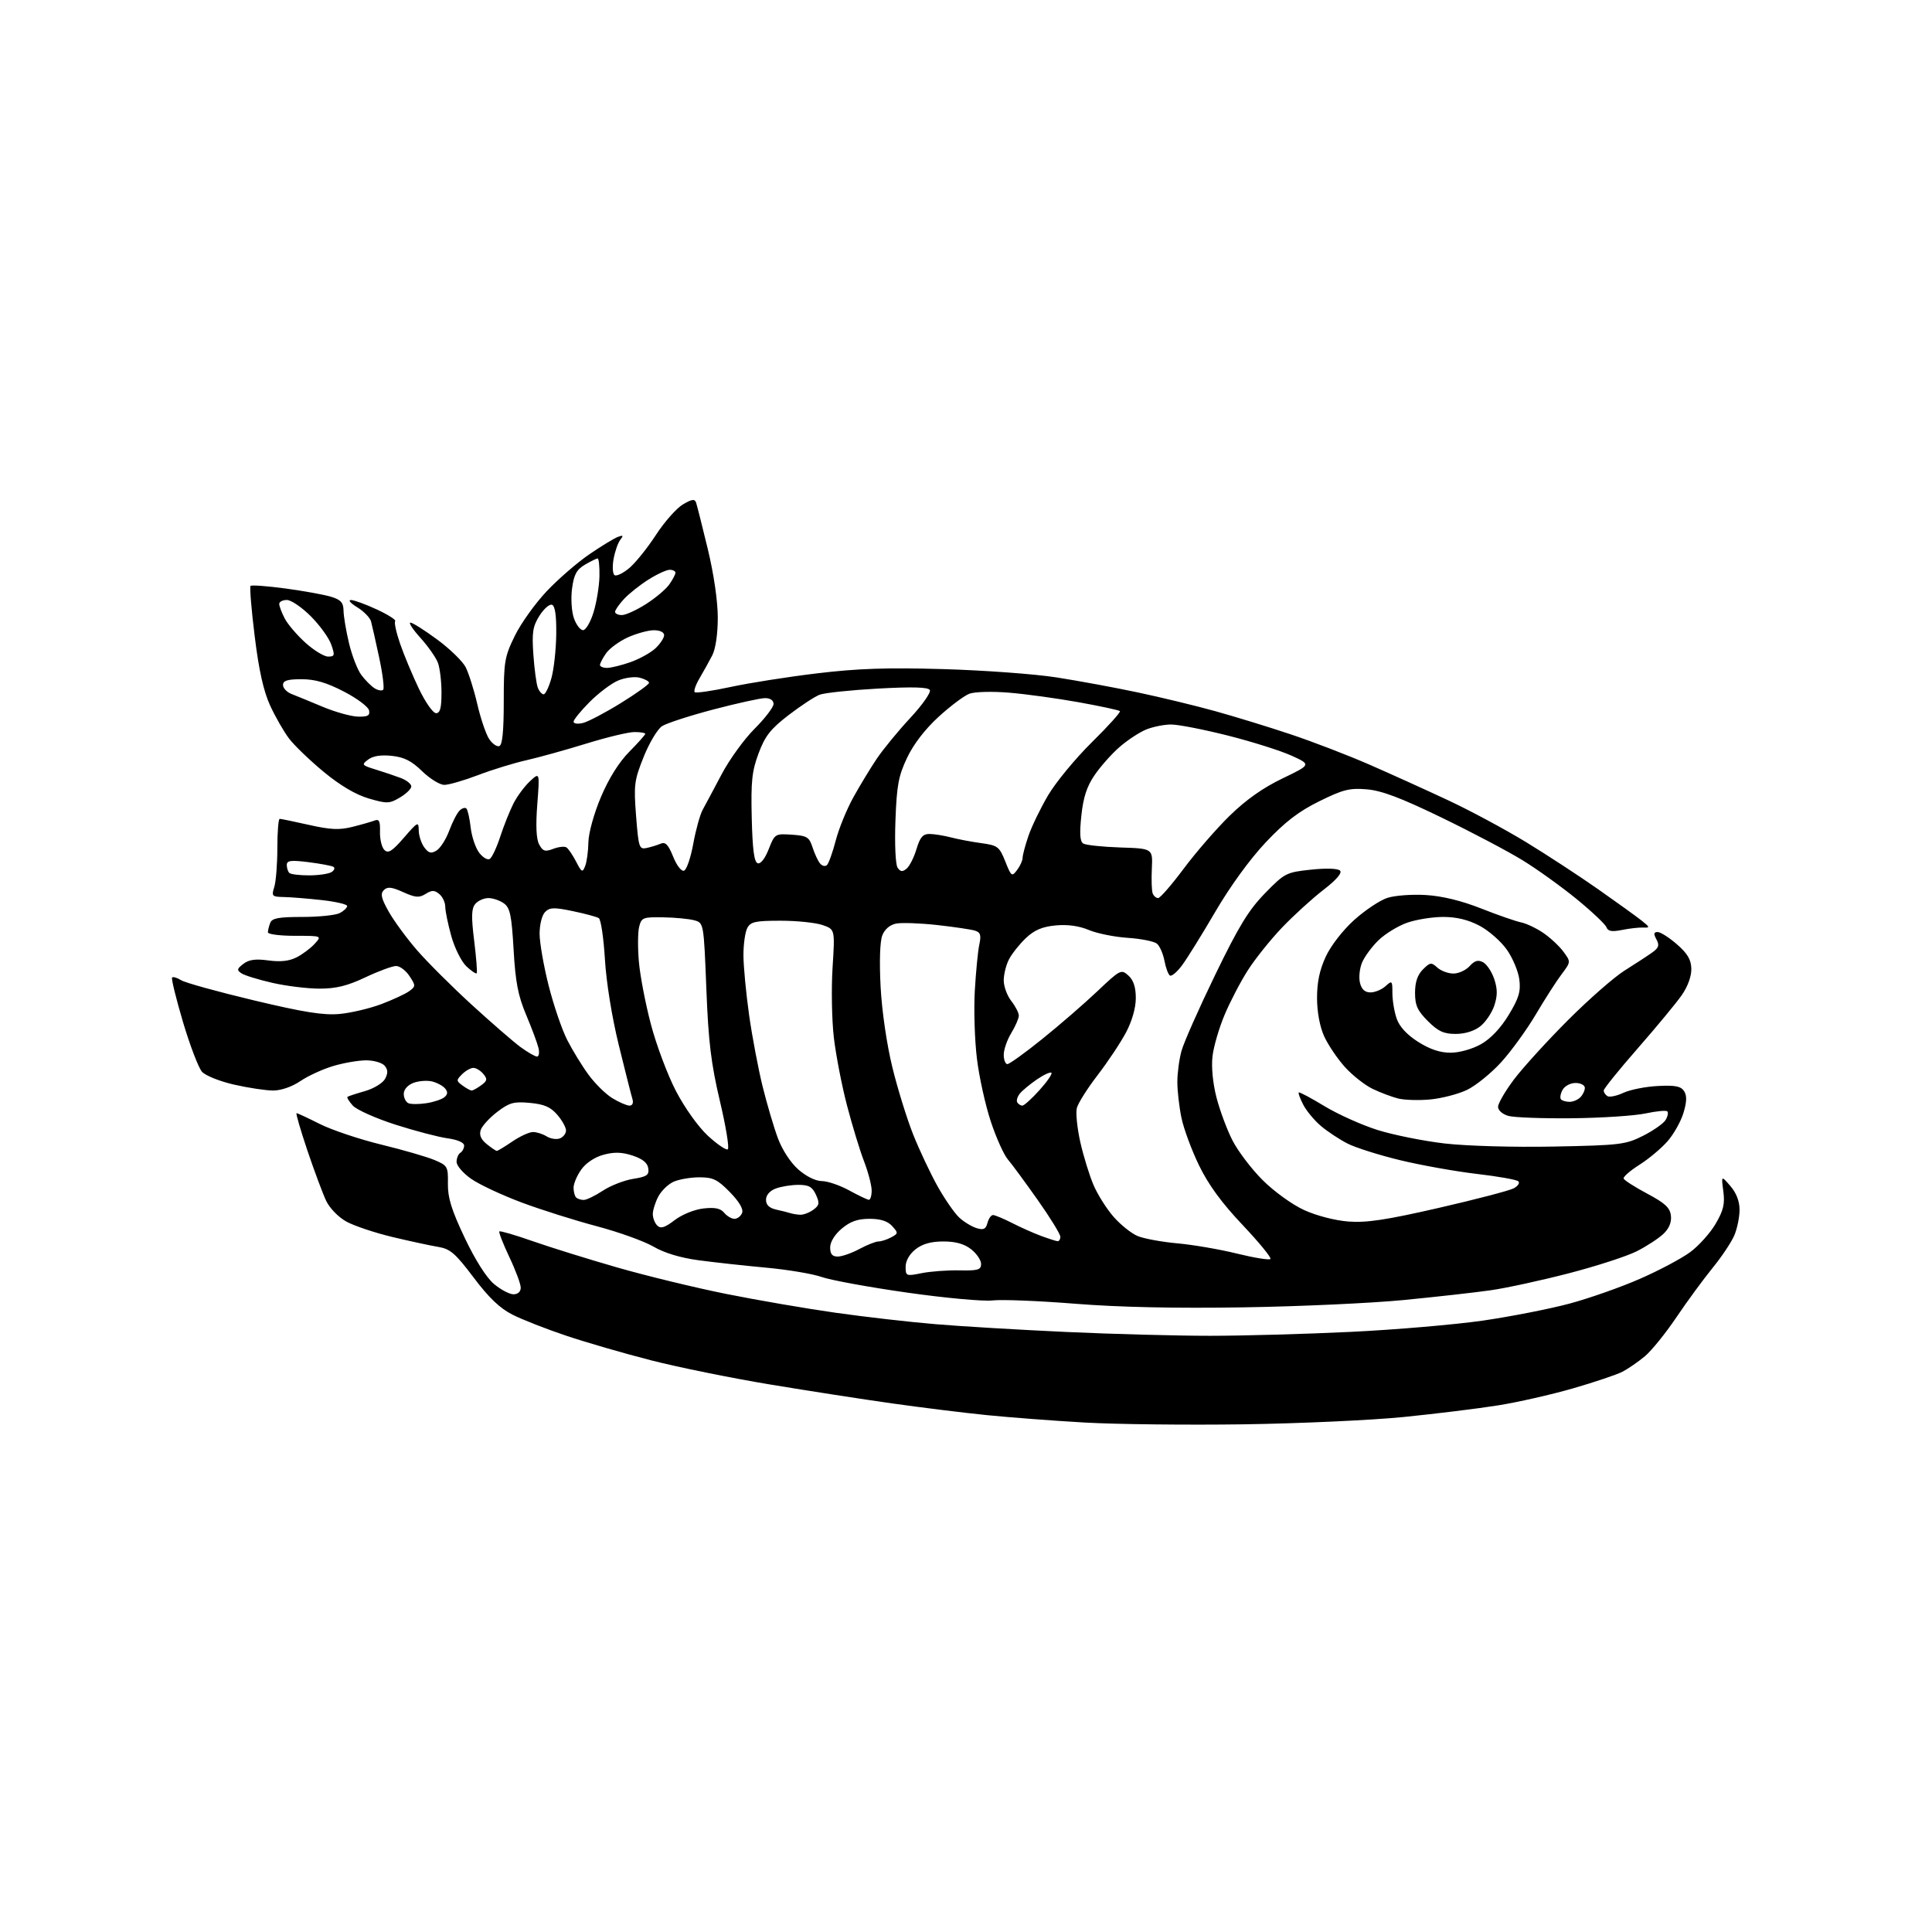 <?xml version="1.0" encoding="UTF-8" standalone="no"?>
<svg 
  version="1.1" 
  xmlns="http://www.w3.org/2000/svg" 
  xmlns:xlink="http://www.w3.org/1999/xlink" 
  xmlns:svg="http://www.w3.org/2000/svg"
  xmlns:rdf="http://www.w3.org/1999/02/22-rdf-syntax-ns#"
  xmlns:cc="http://creativecommons.org/ns#"
  xmlns:dc="http://purl.org/dc/elements/1.1/"
  viewBox="0 0 512 512"
  width="512"
  height="512"
>
<style>svg {background-color: white; }</style>"
<path stroke="none" fill="black" fill-rule="evenodd" d="M329.50,377.46C314.65,377.67 295.75,377.46 287.50,376.99C279.25,376.52 267.55,375.63 261.50,375.02C255.45,374.41 244.20,373.02 236.50,371.93C228.80,370.85 214.18,368.58 204.00,366.89C193.82,365.20 179.65,362.32 172.50,360.49C165.35,358.66 155.22,355.72 150.00,353.96C144.78,352.21 138.39,349.71 135.82,348.40C132.48,346.72 129.53,343.89 125.51,338.55C120.70,332.17 119.33,330.98 116.19,330.45C114.16,330.12 108.67,328.93 104.00,327.82C99.33,326.70 93.83,324.86 91.79,323.73C89.67,322.56 87.36,320.18 86.42,318.20C85.52,316.28 83.28,310.28 81.45,304.86C79.63,299.44 78.34,295.00 78.59,295.00C78.85,295.00 81.63,296.29 84.78,297.88C87.93,299.46 95.22,301.91 101.00,303.32C106.78,304.73 113.14,306.57 115.13,307.41C118.61,308.87 118.77,309.14 118.70,313.72C118.65,317.41 119.66,320.67 123.14,328.01C125.92,333.87 128.90,338.58 130.90,340.26C132.69,341.77 135.02,343.00 136.08,343.00C137.24,343.00 138.00,342.31 138.00,341.25C138.00,340.29 136.64,336.62 134.97,333.11C133.31,329.59 132.12,326.54 132.33,326.34C132.54,326.13 136.49,327.28 141.11,328.90C145.72,330.52 155.81,333.66 163.53,335.88C171.24,338.10 184.29,341.27 192.53,342.92C200.76,344.57 213.80,346.81 221.50,347.90C229.20,348.99 241.12,350.36 248.00,350.93C254.88,351.51 270.48,352.43 282.69,352.99C294.89,353.55 311.99,354.00 320.69,354.00C329.38,354.00 346.18,353.53 358.00,352.96C369.82,352.39 385.57,351.04 393.00,349.97C400.43,348.89 410.76,346.86 415.97,345.46C421.18,344.06 429.57,341.11 434.60,338.90C439.64,336.70 445.62,333.52 447.89,331.85C450.17,330.17 453.20,326.80 454.64,324.35C456.73,320.78 457.14,319.07 456.70,315.70C456.14,311.50 456.14,311.50 458.57,314.31C460.14,316.12 461.00,318.34 461.00,320.59C461.00,322.50 460.39,325.53 459.64,327.32C458.89,329.12 456.28,333.04 453.83,336.04C451.39,339.04 447.08,344.92 444.26,349.10C441.44,353.29 437.70,357.91 435.95,359.39C434.19,360.87 431.50,362.72 429.97,363.52C428.43,364.31 422.52,366.30 416.84,367.94C411.15,369.58 402.23,371.61 397.00,372.44C391.77,373.28 380.52,374.66 372.00,375.52C363.48,376.37 344.35,377.25 329.50,377.46zM329.50,346.46C311.62,346.75 296.59,346.43 285.00,345.51C275.38,344.74 265.48,344.34 263.00,344.63C260.52,344.91 250.31,343.97 240.30,342.54C230.30,341.12 220.17,339.26 217.80,338.43C215.44,337.59 208.78,336.47 203.00,335.94C197.22,335.41 189.15,334.52 185.06,333.97C180.30,333.33 176.02,332.03 173.20,330.38C170.76,328.95 163.99,326.51 158.14,324.96C152.29,323.41 143.29,320.57 138.15,318.64C133.00,316.71 127.04,313.92 124.90,312.43C122.75,310.94 121.00,308.92 121.00,307.92C121.00,306.93 121.45,305.84 122.00,305.50C122.55,305.16 123.00,304.29 123.00,303.58C123.00,302.79 121.25,302.03 118.63,301.67C116.22,301.34 109.99,299.71 104.78,298.04C99.58,296.37 94.50,294.10 93.50,293.00C92.50,291.89 91.86,290.85 92.09,290.67C92.32,290.50 94.41,289.81 96.73,289.15C99.06,288.48 101.46,287.02 102.05,285.90C102.85,284.41 102.82,283.49 101.95,282.44C101.29,281.65 99.09,281.00 97.06,281.00C95.03,281.00 91.10,281.67 88.33,282.50C85.56,283.32 81.63,285.12 79.60,286.50C77.40,287.99 74.50,289.00 72.40,289.00C70.47,289.00 65.82,288.30 62.05,287.44C58.29,286.59 54.46,285.06 53.54,284.04C52.62,283.03 50.36,277.10 48.50,270.87C46.65,264.63 45.35,259.32 45.61,259.05C45.88,258.79 46.95,259.11 48.01,259.77C49.06,260.43 57.70,262.82 67.21,265.09C80.58,268.28 85.75,269.10 90.00,268.71C93.03,268.43 98.00,267.25 101.06,266.10C104.12,264.94 107.44,263.40 108.44,262.67C110.18,261.39 110.19,261.21 108.52,258.67C107.56,257.20 105.96,256.00 104.97,256.00C103.99,256.00 100.33,257.35 96.84,259.00C92.07,261.26 89.07,262.00 84.70,262.00C81.51,262.00 75.88,261.31 72.20,260.47C68.51,259.63 64.83,258.50 64.00,257.95C62.71,257.10 62.78,256.75 64.50,255.43C65.97,254.30 67.74,254.06 71.15,254.53C74.36,254.96 76.67,254.70 78.65,253.68C80.22,252.87 82.36,251.26 83.41,250.10C85.31,248.00 85.31,248.00 78.15,248.00C74.22,248.00 71.00,247.59 71.00,247.08C71.00,246.58 71.27,245.45 71.61,244.58C72.09,243.32 73.84,243.00 80.17,243.00C84.55,243.00 89.00,242.53 90.07,241.96C91.13,241.40 92.00,240.56 92.00,240.10C92.00,239.65 88.96,238.94 85.25,238.53C81.54,238.12 77.01,237.75 75.18,237.72C72.09,237.66 71.92,237.49 72.68,235.08C73.13,233.66 73.50,229.01 73.50,224.75C73.50,220.49 73.78,217.00 74.13,217.00C74.47,217.00 77.97,217.73 81.90,218.61C87.57,219.89 89.94,220.00 93.39,219.13C95.79,218.53 98.43,217.77 99.27,217.45C100.48,216.98 100.78,217.61 100.70,220.43C100.65,222.40 101.17,224.57 101.87,225.25C102.88,226.25 103.91,225.61 107.04,222.00C110.73,217.74 110.94,217.64 110.97,220.06C110.99,221.47 111.65,223.49 112.44,224.56C113.59,226.11 114.25,226.28 115.69,225.40C116.69,224.79 118.19,222.43 119.04,220.16C119.88,217.89 121.11,215.49 121.77,214.83C122.43,214.17 123.25,213.92 123.60,214.27C123.95,214.62 124.46,216.87 124.73,219.27C125.00,221.67 126.01,224.69 126.97,225.96C127.94,227.24 129.20,227.99 129.79,227.63C130.37,227.27 131.62,224.62 132.56,221.74C133.50,218.86 135.07,214.93 136.04,213.00C137.01,211.07 138.98,208.40 140.42,207.06C143.04,204.61 143.04,204.61 142.39,213.12C141.95,218.82 142.11,222.34 142.88,223.78C143.85,225.60 144.44,225.78 146.60,224.96C148.01,224.42 149.58,224.24 150.09,224.56C150.60,224.87 151.75,226.56 152.66,228.31C154.16,231.22 154.37,231.32 155.08,229.49C155.51,228.40 155.89,225.57 155.93,223.22C155.97,220.77 157.39,215.63 159.25,211.23C161.33,206.30 164.03,201.99 166.75,199.24C169.09,196.88 171.00,194.73 171.00,194.47C171.00,194.21 169.71,194.00 168.13,194.00C166.55,194.00 160.81,195.38 155.38,197.06C149.94,198.74 142.80,200.72 139.50,201.47C136.20,202.21 130.44,203.98 126.70,205.41C122.97,206.83 118.94,208.00 117.75,208.00C116.56,208.00 113.92,206.37 111.88,204.39C109.09,201.66 107.12,200.66 103.84,200.31C100.98,200.00 98.84,200.33 97.57,201.29C95.76,202.65 95.86,202.80 99.57,203.94C101.73,204.60 104.74,205.62 106.25,206.19C107.76,206.77 109.00,207.77 109.00,208.41C109.00,209.05 107.64,210.37 105.98,211.35C103.19,213.00 102.58,213.02 97.73,211.61C94.30,210.61 90.21,208.20 85.84,204.60C82.18,201.58 78.04,197.60 76.63,195.76C75.23,193.92 72.96,189.96 71.58,186.96C69.84,183.15 68.60,177.61 67.50,168.63C66.62,161.55 66.13,155.54 66.40,155.27C66.67,155.00 70.85,155.31 75.69,155.96C80.54,156.62 85.96,157.60 87.75,158.15C90.34,158.95 91.01,159.70 91.04,161.83C91.06,163.30 91.71,167.18 92.49,170.45C93.27,173.73 94.74,177.52 95.76,178.88C96.77,180.23 98.34,181.81 99.25,182.39C100.16,182.96 101.19,183.14 101.54,182.80C101.89,182.45 101.42,178.64 100.50,174.33C99.58,170.02 98.60,165.68 98.33,164.68C98.05,163.68 96.40,161.99 94.66,160.93C92.92,159.87 92.17,159.01 93.00,159.01C93.83,159.02 96.93,160.15 99.90,161.53C102.86,162.91 105.04,164.30 104.73,164.61C104.42,164.91 105.00,167.60 106.02,170.56C107.04,173.53 109.28,178.89 110.99,182.48C112.71,186.07 114.75,189.00 115.55,189.00C116.64,189.00 117.00,187.64 117.00,183.57C117.00,180.58 116.57,177.00 116.04,175.62C115.52,174.24 113.44,171.28 111.43,169.05C109.41,166.82 108.22,165.00 108.77,165.00C109.33,165.00 112.51,167.01 115.85,169.47C119.18,171.92 122.58,175.22 123.40,176.80C124.21,178.38 125.60,182.77 126.48,186.57C127.36,190.37 128.77,194.52 129.60,195.80C130.44,197.08 131.66,197.94 132.31,197.73C133.14,197.45 133.50,193.83 133.50,185.91C133.50,175.32 133.71,174.07 136.43,168.50C138.04,165.20 141.87,159.86 144.93,156.63C147.99,153.40 153.08,149.00 156.23,146.86C159.38,144.71 162.76,142.65 163.73,142.29C165.16,141.75 165.28,141.90 164.38,143.06C163.76,143.85 162.96,146.15 162.60,148.17C162.24,150.19 162.36,152.11 162.88,152.43C163.40,152.75 165.16,151.90 166.78,150.53C168.41,149.16 171.58,145.22 173.83,141.76C176.08,138.30 179.30,134.67 180.97,133.68C183.35,132.27 184.11,132.17 184.47,133.19C184.71,133.91 186.11,139.45 187.57,145.49C189.17,152.14 190.22,159.33 190.22,163.67C190.22,168.01 189.64,171.97 188.76,173.67C187.96,175.23 186.45,177.93 185.42,179.69C184.38,181.44 183.79,183.12 184.10,183.43C184.40,183.74 188.67,183.12 193.58,182.06C198.48,181.00 208.80,179.37 216.50,178.45C227.25,177.15 235.02,176.89 250.00,177.32C260.73,177.63 274.22,178.62 279.98,179.52C285.75,180.42 295.42,182.20 301.48,183.49C307.54,184.77 316.77,187.00 322.00,188.45C327.23,189.90 336.23,192.66 342.00,194.59C347.77,196.51 357.23,200.15 363.00,202.67C368.77,205.20 378.23,209.48 384.00,212.19C389.77,214.90 399.00,219.86 404.50,223.22C410.00,226.58 418.55,232.17 423.50,235.64C428.45,239.11 433.62,242.84 435.00,243.93C437.26,245.72 437.31,245.89 435.50,245.81C434.40,245.76 431.88,246.04 429.89,246.44C427.16,246.99 426.14,246.82 425.72,245.72C425.41,244.92 421.86,241.57 417.83,238.27C413.80,234.98 407.35,230.34 403.50,227.98C399.65,225.61 389.98,220.51 382.00,216.65C371.21,211.42 366.15,209.51 362.20,209.18C357.63,208.80 355.90,209.24 349.59,212.36C344.13,215.05 340.54,217.82 335.39,223.28C331.24,227.68 325.96,234.96 322.11,241.55C318.59,247.57 314.63,253.97 313.29,255.77C311.96,257.57 310.50,258.81 310.05,258.53C309.60,258.25 308.94,256.49 308.59,254.61C308.23,252.74 307.34,250.70 306.60,250.08C305.86,249.47 302.38,248.77 298.88,248.54C295.37,248.31 290.71,247.37 288.53,246.45C285.92,245.36 282.91,244.95 279.73,245.25C276.18,245.59 274.11,246.48 271.86,248.61C270.19,250.20 268.19,252.72 267.41,254.20C266.63,255.69 266.00,258.21 266.00,259.82C266.00,261.42 266.90,263.87 268.00,265.27C269.10,266.67 270.00,268.42 270.00,269.16C269.99,269.90 269.09,271.97 268.00,273.77C266.90,275.57 266.00,278.16 266.00,279.52C266.00,280.89 266.44,282.00 266.97,282.00C267.50,282.00 271.67,279.00 276.22,275.33C280.77,271.67 287.33,265.99 290.79,262.71C296.89,256.93 297.13,256.81 299.04,258.53C300.39,259.76 301.00,261.61 301.00,264.51C301.00,267.09 300.01,270.58 298.41,273.60C296.98,276.30 293.60,281.38 290.89,284.91C288.18,288.43 285.69,292.37 285.37,293.66C285.05,294.95 285.47,299.04 286.31,302.75C287.15,306.46 288.73,311.57 289.82,314.10C290.91,316.63 293.30,320.41 295.14,322.50C296.97,324.59 299.83,326.87 301.50,327.57C303.17,328.26 307.90,329.13 312.02,329.50C316.13,329.87 323.23,331.08 327.79,332.21C332.35,333.33 336.35,333.98 336.68,333.65C337.01,333.33 333.69,329.28 329.32,324.65C323.79,318.82 320.26,313.99 317.77,308.87C315.80,304.82 313.69,299.12 313.09,296.20C312.49,293.29 312.00,289.01 312.01,286.70C312.01,284.39 312.50,280.70 313.11,278.50C313.71,276.30 317.72,267.25 322.02,258.38C328.29,245.44 330.90,241.17 335.23,236.73C340.45,231.38 340.86,231.17 347.39,230.47C351.45,230.04 354.54,230.14 355.12,230.72C355.74,231.34 354.17,233.17 350.68,235.86C347.71,238.15 342.79,242.64 339.74,245.83C336.70,249.02 332.63,254.10 330.70,257.12C328.77,260.13 326.00,265.44 324.54,268.92C323.07,272.39 321.63,277.33 321.33,279.90C320.99,282.70 321.41,287.04 322.36,290.77C323.24,294.18 325.13,299.30 326.58,302.15C328.02,305.00 331.62,309.75 334.58,312.71C337.61,315.74 342.42,319.22 345.59,320.67C348.88,322.18 353.77,323.44 357.36,323.72C362.17,324.08 367.37,323.30 381.30,320.10C391.08,317.86 400.02,315.52 401.15,314.92C402.29,314.31 402.83,313.47 402.36,313.05C401.89,312.62 396.91,311.74 391.30,311.09C385.69,310.43 376.57,308.80 371.03,307.46C365.49,306.12 359.23,304.14 357.12,303.06C355.00,301.98 351.84,299.90 350.10,298.43C348.35,296.96 346.24,294.42 345.39,292.79C344.54,291.15 344.00,289.68 344.18,289.51C344.35,289.34 347.42,290.97 350.98,293.13C354.54,295.29 360.86,298.13 365.03,299.45C369.19,300.76 377.19,302.37 382.81,303.03C388.64,303.70 401.09,304.06 411.77,303.85C429.36,303.51 430.80,303.33 435.44,300.99C438.16,299.62 440.85,297.73 441.41,296.80C441.97,295.86 442.17,294.84 441.86,294.53C441.55,294.21 438.95,294.46 436.09,295.07C433.23,295.69 424.50,296.26 416.69,296.35C408.89,296.43 401.26,296.15 399.75,295.73C398.18,295.29 397.00,294.26 397.00,293.32C397.00,292.42 398.89,289.17 401.20,286.09C403.51,283.02 409.92,275.97 415.45,270.43C420.98,264.89 427.75,258.95 430.50,257.23C433.25,255.50 436.52,253.37 437.76,252.49C439.59,251.20 439.82,250.53 438.97,248.95C438.17,247.46 438.25,247.00 439.30,247.00C440.05,247.00 442.35,248.46 444.40,250.25C447.21,252.69 448.16,254.30 448.22,256.73C448.27,258.69 447.28,261.43 445.68,263.73C444.24,265.80 438.99,272.14 434.03,277.81C429.06,283.49 425.00,288.52 425.00,289.00C425.00,289.49 425.45,290.16 425.99,290.49C426.53,290.83 428.45,290.43 430.24,289.60C432.03,288.77 436.14,287.96 439.36,287.80C443.95,287.56 445.46,287.86 446.30,289.16C447.07,290.35 447.03,291.96 446.14,294.92C445.46,297.18 443.56,300.57 441.90,302.46C440.25,304.34 436.90,307.15 434.45,308.69C432.00,310.24 430.13,311.87 430.28,312.33C430.43,312.78 433.24,314.58 436.53,316.33C441.25,318.84 442.56,320.05 442.81,322.16C443.01,323.92 442.34,325.55 440.81,327.00C439.54,328.20 436.39,330.26 433.81,331.57C431.24,332.89 423.14,335.52 415.81,337.42C408.49,339.32 399.12,341.36 395.00,341.94C390.88,342.53 380.52,343.69 372.00,344.52C363.48,345.35 344.35,346.23 329.50,346.46zM244.25,337.40C246.59,336.93 251.09,336.60 254.25,336.66C259.18,336.76 260.00,336.52 260.00,334.96C260.00,333.96 258.81,332.21 257.37,331.07C255.54,329.64 253.27,329.00 250.00,329.00C246.73,329.00 244.46,329.64 242.63,331.07C241.02,332.35 240.00,334.13 240.00,335.70C240.00,338.17 240.14,338.23 244.25,337.40zM222.00,333.00C223.11,333.00 225.69,332.10 227.74,331.00C229.79,329.90 232.07,329.00 232.80,329.00C233.53,329.00 235.04,328.51 236.15,327.92C238.07,326.89 238.08,326.75 236.43,324.92C235.23,323.60 233.36,323.00 230.42,323.00C227.29,323.00 225.34,323.69 223.08,325.59C221.21,327.16 220.00,329.12 220.00,330.59C220.00,332.33 220.55,333.00 222.00,333.00zM280.25,328.93C280.66,328.97 281.00,328.44 281.00,327.75C281.00,327.06 278.30,322.67 275.00,318.00C271.70,313.32 268.14,308.49 267.09,307.26C266.03,306.03 264.00,301.52 262.58,297.23C261.15,292.94 259.49,285.45 258.90,280.59C258.30,275.72 258.05,267.63 258.33,262.62C258.62,257.60 259.15,252.08 259.52,250.35C260.07,247.80 259.84,247.09 258.35,246.62C257.33,246.31 252.83,245.64 248.34,245.14C243.85,244.65 238.98,244.47 237.52,244.75C235.84,245.07 234.47,246.24 233.82,247.88C233.19,249.47 233.02,254.84 233.37,261.50C233.71,267.95 235.00,276.78 236.49,282.86C237.88,288.56 240.38,296.60 242.03,300.73C243.68,304.86 246.59,311.02 248.49,314.42C250.40,317.82 252.98,321.54 254.23,322.69C255.48,323.83 257.54,325.09 258.82,325.47C260.66,326.03 261.25,325.74 261.69,324.09C261.99,322.94 262.65,322.00 263.16,322.00C263.66,322.00 265.95,322.95 268.24,324.12C270.52,325.29 273.99,326.83 275.95,327.55C277.90,328.27 279.84,328.89 280.25,328.93zM178.79,323.35C180.74,321.86 184.03,320.53 186.40,320.26C189.45,319.91 190.94,320.22 191.91,321.39C192.64,322.28 193.88,323.00 194.65,323.00C195.43,323.00 196.33,322.29 196.67,321.43C197.05,320.42 195.89,318.44 193.43,315.93C190.16,312.58 188.97,312.00 185.34,312.00C183.01,312.00 179.91,312.54 178.47,313.19C177.03,313.85 175.21,315.63 174.43,317.15C173.64,318.66 173.00,320.73 173.00,321.75C173.00,322.77 173.53,324.13 174.18,324.78C175.09,325.69 176.15,325.36 178.79,323.35zM212.06,321.92C212.92,321.96 214.47,321.37 215.52,320.61C217.15,319.42 217.25,318.85 216.23,316.61C215.28,314.53 214.34,314.00 211.59,314.00C209.69,314.00 206.98,314.44 205.57,314.98C203.99,315.57 203.00,316.72 203.00,317.96C203.00,319.33 203.87,320.15 205.75,320.57C207.26,320.90 208.95,321.33 209.50,321.51C210.05,321.69 211.20,321.88 212.06,321.92zM154.69,318.00C155.43,318.00 157.72,316.89 159.77,315.54C161.82,314.19 165.44,312.78 167.80,312.41C171.44,311.83 172.06,311.40 171.80,309.61C171.59,308.16 170.29,307.11 167.64,306.24C164.81,305.31 162.77,305.25 159.94,306.02C157.63,306.64 155.28,308.20 154.05,309.93C152.92,311.51 152.00,313.68 152.00,314.74C152.00,315.80 152.30,316.97 152.67,317.33C153.03,317.70 153.94,318.00 154.69,318.00zM230.25,317.96C230.66,317.98 231.00,316.88 231.00,315.51C231.00,314.14 230.09,310.65 228.98,307.76C227.86,304.87 225.83,298.18 224.45,292.90C223.07,287.62 221.51,279.52 220.97,274.90C220.44,270.28 220.29,261.95 220.64,256.40C221.28,246.29 221.28,246.29 217.99,245.15C216.18,244.52 211.18,244.00 206.89,244.00C200.18,244.00 198.92,244.28 198.04,245.93C197.47,247.00 197.01,250.26 197.02,253.18C197.03,256.11 197.71,263.23 198.52,269.00C199.34,274.77 200.96,283.32 202.12,288.00C203.28,292.68 205.10,298.84 206.17,301.69C207.30,304.73 209.54,308.15 211.58,309.94C213.65,311.76 216.18,313.00 217.80,313.00C219.30,313.00 222.55,314.11 225.02,315.46C227.48,316.81 229.84,317.93 230.25,317.96zM131.66,305.00C131.91,305.00 133.76,303.88 135.79,302.50C137.81,301.12 140.27,300.00 141.25,300.00C142.23,300.00 143.86,300.52 144.88,301.16C145.90,301.79 147.47,302.03 148.37,301.69C149.27,301.34 150.00,300.40 150.00,299.59C150.00,298.78 148.96,296.90 147.69,295.43C145.92,293.37 144.22,292.63 140.44,292.28C136.16,291.88 135.00,292.20 131.78,294.66C129.73,296.22 127.77,298.37 127.40,299.44C126.95,300.78 127.44,301.94 128.98,303.19C130.21,304.18 131.42,305.00 131.66,305.00zM192.87,304.58C193.32,304.30 192.38,298.54 190.78,291.79C188.44,281.86 187.74,276.14 187.19,262.04C186.50,244.59 186.50,244.59 184.00,243.89C182.62,243.51 178.92,243.15 175.77,243.10C170.39,243.01 170.00,243.16 169.38,245.61C169.02,247.04 168.99,251.21 169.31,254.86C169.62,258.51 171.05,265.97 172.49,271.43C173.92,276.89 176.91,284.86 179.13,289.13C181.47,293.62 185.05,298.63 187.61,301.00C190.05,303.25 192.42,304.86 192.87,304.58zM113.00,292.36C114.92,292.07 117.07,291.35 117.76,290.78C118.66,290.04 118.72,289.37 117.97,288.47C117.39,287.77 115.84,286.93 114.53,286.60C113.21,286.27 110.98,286.44 109.57,286.97C108.03,287.56 107.00,288.73 107.00,289.89C107.00,290.96 107.56,292.07 108.25,292.37C108.94,292.66 111.08,292.66 113.00,292.36zM166.82,293.00C167.61,293.00 167.92,292.30 167.60,291.25C167.30,290.29 165.68,283.88 163.99,277.00C162.17,269.57 160.67,260.33 160.31,254.21C159.97,248.56 159.24,243.65 158.69,243.31C158.14,242.97 155.03,242.13 151.80,241.46C146.82,240.42 145.69,240.45 144.46,241.69C143.63,242.51 143.00,245.01 143.00,247.44C143.00,249.81 144.08,256.00 145.40,261.21C146.72,266.42 148.93,272.89 150.31,275.59C151.69,278.29 154.22,282.43 155.94,284.78C157.66,287.14 160.51,289.95 162.28,291.03C164.05,292.11 166.09,292.99 166.82,293.00zM270.94,293.00C271.40,293.00 273.43,291.16 275.46,288.91C277.49,286.66 278.92,284.59 278.64,284.30C278.35,284.02 276.63,284.80 274.81,286.05C272.99,287.29 270.95,288.98 270.28,289.80C269.61,290.62 269.30,291.68 269.59,292.15C269.88,292.62 270.49,293.00 270.94,293.00zM379.00,291.37C375.98,291.65 372.15,291.53 370.50,291.11C368.85,290.69 365.82,289.55 363.77,288.57C361.72,287.59 358.42,284.99 356.42,282.78C354.43,280.58 351.96,276.91 350.92,274.64C349.76,272.08 349.04,268.21 349.03,264.50C349.02,260.29 349.72,257.00 351.36,253.48C352.70,250.59 355.90,246.48 358.88,243.80C361.74,241.23 365.67,238.60 367.63,237.96C369.58,237.31 374.18,236.97 377.84,237.19C382.18,237.45 387.28,238.69 392.50,240.75C396.90,242.49 401.65,244.14 403.06,244.43C404.47,244.71 407.13,245.97 408.97,247.22C410.81,248.47 413.22,250.71 414.32,252.20C416.31,254.90 416.31,254.90 413.83,258.20C412.46,260.01 409.38,264.82 406.98,268.88C404.58,272.93 400.44,278.64 397.78,281.55C395.11,284.47 391.04,287.76 388.72,288.86C386.40,289.96 382.02,291.09 379.00,291.37zM415.97,292.00C416.87,292.00 418.14,291.46 418.80,290.80C419.46,290.14 420.00,289.02 420.00,288.30C420.00,287.58 418.89,287.00 417.54,287.00C416.15,287.00 414.63,287.82 414.07,288.87C413.52,289.90 413.35,291.02 413.70,291.37C414.05,291.72 415.07,292.00 415.97,292.00zM125.00,289.00C125.34,289.00 126.47,288.37 127.52,287.61C129.14,286.43 129.22,285.97 128.09,284.61C127.36,283.72 126.17,283.00 125.45,283.00C124.73,283.00 123.39,283.76 122.46,284.68C120.88,286.26 120.89,286.45 122.58,287.68C123.57,288.41 124.66,289.00 125.00,289.00zM142.31,280.00C142.82,280.00 143.00,278.99 142.71,277.75C142.42,276.51 140.96,272.58 139.46,269.01C137.29,263.87 136.60,260.29 136.11,251.68C135.58,242.54 135.18,240.61 133.55,239.41C132.49,238.64 130.63,238.00 129.43,238.00C128.23,238.00 126.66,238.70 125.95,239.56C124.93,240.78 124.87,242.89 125.66,249.31C126.22,253.81 126.52,257.69 126.33,257.92C126.15,258.15 124.92,257.33 123.61,256.10C122.30,254.87 120.50,251.28 119.61,248.12C118.73,244.95 118.00,241.44 118.00,240.31C118.00,239.17 117.29,237.65 116.42,236.93C115.13,235.86 114.46,235.86 112.79,236.90C111.07,237.97 110.09,237.89 106.83,236.42C103.76,235.04 102.68,234.93 101.72,235.89C100.76,236.85 101.03,238.07 103.00,241.57C104.38,244.02 107.74,248.61 110.47,251.76C113.20,254.92 119.73,261.43 124.97,266.23C130.21,271.02 136.05,276.09 137.94,277.48C139.84,278.86 141.80,280.00 142.31,280.00zM384.45,278.98C386.78,278.97 390.19,278.01 392.50,276.71C395.04,275.27 397.71,272.45 399.82,268.97C402.52,264.51 403.04,262.77 402.64,259.58C402.37,257.43 400.88,253.87 399.32,251.66C397.77,249.46 394.52,246.61 392.09,245.33C389.11,243.75 386.00,243.00 382.47,243.00C379.60,243.00 375.28,243.69 372.88,244.54C370.47,245.39 367.07,247.48 365.32,249.17C363.57,250.87 361.60,253.54 360.95,255.11C360.30,256.68 360.06,259.09 360.41,260.48C360.84,262.20 361.72,263.00 363.19,263.00C364.37,263.00 366.17,262.26 367.17,261.35C368.91,259.77 369.00,259.86 369.00,263.20C369.00,265.12 369.51,268.17 370.14,269.96C370.87,272.08 372.86,274.23 375.83,276.11C378.95,278.09 381.67,278.99 384.45,278.98zM385.77,274.00C382.59,274.00 381.12,273.32 378.40,270.60C375.64,267.84 375.00,266.43 375.00,263.10C375.00,260.28 375.65,258.35 377.08,256.92C378.99,255.01 379.31,254.97 380.91,256.42C381.87,257.29 383.79,258.00 385.17,258.00C386.56,258.00 388.49,257.11 389.47,256.03C390.81,254.56 391.70,254.30 393.05,255.02C394.03,255.55 395.36,257.56 396.00,259.49C396.87,262.14 396.87,263.85 396.01,266.48C395.37,268.40 393.70,270.88 392.29,271.98C390.70,273.24 388.23,274.00 385.77,274.00zM306.91,238.00C307.45,238.00 310.48,234.51 313.66,230.25C316.83,225.99 322.30,219.68 325.82,216.23C330.15,211.99 334.69,208.78 339.86,206.30C347.49,202.63 347.49,202.63 342.23,200.24C339.34,198.93 331.76,196.54 325.38,194.93C319.00,193.32 312.25,192.00 310.36,192.00C308.48,192.00 305.45,192.62 303.65,193.37C301.84,194.13 298.67,196.23 296.62,198.03C294.56,199.83 291.62,203.15 290.08,205.41C288.03,208.40 287.08,211.29 286.57,216.15C286.06,220.95 286.20,223.01 287.08,223.55C287.75,223.96 292.17,224.43 296.90,224.59C305.50,224.87 305.50,224.87 305.25,230.19C305.11,233.11 305.21,236.06 305.47,236.75C305.73,237.44 306.38,238.00 306.91,238.00zM81.92,231.98C84.44,231.98 87.11,231.58 87.86,231.11C88.60,230.64 88.83,230.01 88.36,229.72C87.89,229.44 84.91,228.88 81.75,228.48C77.07,227.90 76.00,228.04 76.00,229.22C76.00,230.01 76.30,230.97 76.67,231.33C77.03,231.70 79.40,231.99 81.92,231.98zM269.54,230.56C270.35,229.49 271.00,228.04 271.00,227.34C271.00,226.64 271.69,224.03 272.54,221.55C273.38,219.06 275.73,214.21 277.76,210.76C279.79,207.32 285.01,200.99 289.35,196.71C293.70,192.43 297.04,188.71 296.79,188.45C296.53,188.20 291.64,187.14 285.91,186.11C280.18,185.08 271.88,183.93 267.45,183.57C262.93,183.19 258.30,183.32 256.88,183.85C255.50,184.38 251.83,187.13 248.73,189.97C245.17,193.22 242.09,197.22 240.39,200.81C238.10,205.65 237.64,208.14 237.30,217.50C237.07,223.72 237.32,229.12 237.87,229.94C238.63,231.05 239.16,231.11 240.26,230.20C241.04,229.55 242.22,227.22 242.88,225.01C243.81,221.90 244.58,221.00 246.29,221.01C247.51,221.01 250.07,221.42 252.00,221.92C253.93,222.42 257.58,223.11 260.11,223.45C264.40,224.04 264.85,224.38 266.41,228.29C268.00,232.29 268.16,232.40 269.54,230.56zM181.27,230.74C181.95,230.52 183.05,227.31 183.72,223.62C184.39,219.92 185.52,215.86 186.22,214.59C186.92,213.32 189.18,209.10 191.23,205.21C193.28,201.32 197.21,195.88 199.98,193.12C202.74,190.36 205.00,187.40 205.00,186.55C205.00,185.61 204.12,185.00 202.75,185.01C201.51,185.01 195.35,186.37 189.05,188.02C182.75,189.68 176.62,191.67 175.43,192.45C174.24,193.24 172.05,196.90 170.57,200.60C168.08,206.82 167.93,208.01 168.57,216.26C169.23,224.66 169.40,225.15 171.39,224.72C172.55,224.47 174.23,223.95 175.12,223.57C176.35,223.05 177.13,223.88 178.39,227.02C179.33,229.36 180.58,230.98 181.27,230.74zM219.16,229.24C219.63,228.77 220.67,225.84 221.49,222.71C222.30,219.58 224.41,214.43 226.17,211.26C227.93,208.09 230.73,203.47 232.40,201.00C234.07,198.53 238.05,193.68 241.26,190.23C244.47,186.78 246.78,183.46 246.41,182.86C245.94,182.09 241.80,181.98 232.66,182.48C225.48,182.88 218.52,183.61 217.21,184.11C215.90,184.61 212.20,187.04 208.98,189.51C204.20,193.19 202.76,195.03 201.04,199.62C199.27,204.36 198.98,207.05 199.22,216.79C199.42,225.14 199.86,228.46 200.79,228.77C201.57,229.02 202.73,227.55 203.71,225.05C205.32,220.96 205.40,220.91 209.84,221.20C213.85,221.47 214.45,221.83 215.31,224.50C215.84,226.15 216.73,228.08 217.29,228.79C217.85,229.50 218.70,229.70 219.16,229.24zM154.51,191.59C155.89,191.24 160.39,188.88 164.51,186.33C168.63,183.79 172.00,181.37 172.00,180.96C172.00,180.55 170.88,179.94 169.51,179.59C168.14,179.25 165.55,179.60 163.76,180.37C161.97,181.14 158.59,183.69 156.25,186.04C153.91,188.39 152.00,190.74 152.00,191.26C152.00,191.79 153.13,191.93 154.51,191.59zM94.82,189.91C97.46,189.98 98.08,189.64 97.81,188.28C97.63,187.33 94.63,185.08 91.15,183.28C86.52,180.88 83.51,180.00 79.91,180.00C76.18,180.00 75.00,180.37 75.00,181.52C75.00,182.36 76.01,183.43 77.25,183.91C78.49,184.39 82.20,185.91 85.50,187.30C88.80,188.68 93.00,189.86 94.82,189.91zM144.07,184.00C144.54,184.00 145.46,182.09 146.12,179.75C146.78,177.41 147.36,172.17 147.41,168.10C147.47,163.10 147.10,160.56 146.28,160.27C145.61,160.04 144.12,161.35 142.96,163.18C141.19,165.99 140.94,167.58 141.35,173.50C141.62,177.35 142.15,181.29 142.53,182.25C142.90,183.21 143.60,184.00 144.07,184.00zM160.87,177.00C161.91,177.00 164.70,176.31 167.10,175.47C169.49,174.62 172.47,172.97 173.72,171.79C174.97,170.61 176.00,169.05 176.00,168.33C176.00,167.54 174.88,167.01 173.25,167.02C171.74,167.03 168.65,167.89 166.38,168.91C164.12,169.94 161.53,171.83 160.63,173.11C159.73,174.40 159.00,175.79 159.00,176.22C159.00,176.65 159.84,177.00 160.87,177.00zM86.95,174.00C88.70,174.00 88.79,173.68 87.78,170.81C87.17,169.05 84.73,165.68 82.36,163.31C79.99,160.94 77.14,159.00 76.03,159.00C74.91,159.00 74.00,159.47 74.00,160.05C74.00,160.63 74.65,162.35 75.44,163.87C76.22,165.40 78.70,168.30 80.94,170.33C83.18,172.35 85.88,174.00 86.95,174.00zM154.52,167.00C155.24,167.00 156.50,164.86 157.30,162.25C158.10,159.64 158.80,155.36 158.86,152.75C158.91,150.14 158.70,148.00 158.38,148.00C158.07,148.00 156.55,148.74 155.01,149.65C152.79,150.96 152.09,152.27 151.60,155.97C151.25,158.56 151.47,162.05 152.09,163.82C152.70,165.57 153.79,167.00 154.52,167.00zM164.80,163.00C165.80,163.00 168.66,161.70 171.17,160.10C173.69,158.51 176.47,156.16 177.37,154.88C178.27,153.60 179.00,152.21 179.00,151.78C179.00,151.35 178.32,151.00 177.48,151.00C176.64,151.00 174.10,152.17 171.84,153.60C169.57,155.03 166.65,157.35 165.36,158.75C164.06,160.15 163.00,161.68 163.00,162.15C163.00,162.62 163.81,163.00 164.80,163.00z" />

</svg>